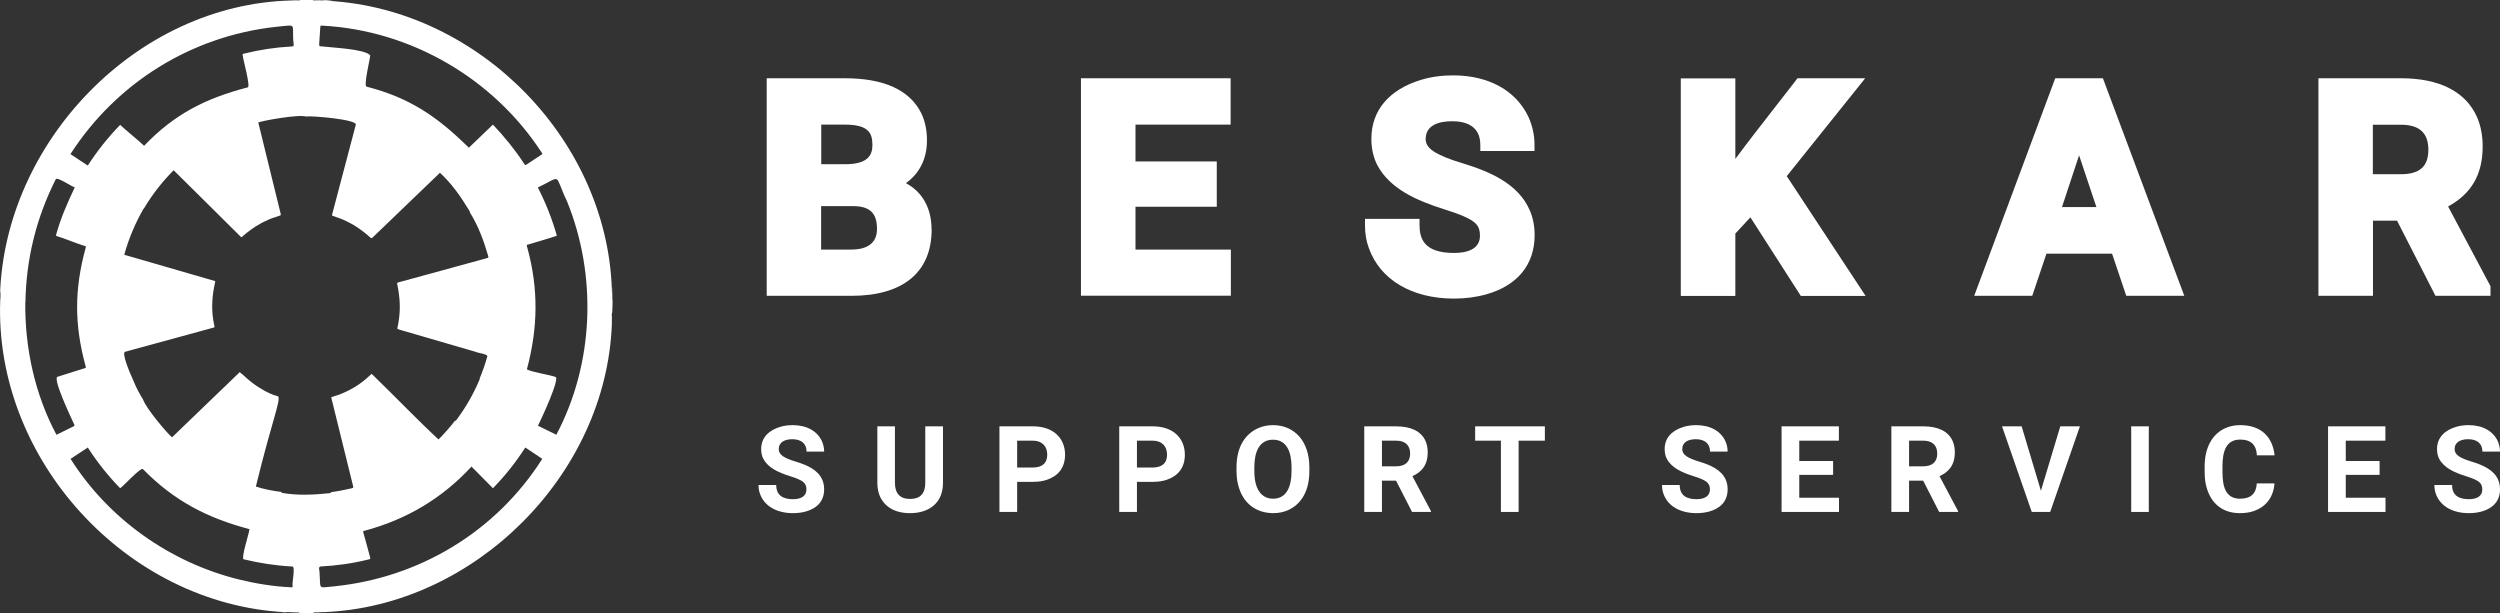 <?xml version="1.0" encoding="UTF-8"?><svg id="Vector" xmlns="http://www.w3.org/2000/svg" viewBox="0 0 207.64 50.93"><rect x="0" y="0" width="207.64" height="50.93" fill="#333333" stroke="none"/><path d="M50.87,24.96c-.07-.07-.03-.16-.04-.25h0c0-.05,0-.11,0-.16h0C50.69,11.85,39.9.76,27.25.07c.15,0,.31-.01.46-.02-.27-.02-.54-.03-.81-.04,0,0,0,.02,0,.02-.17.02-.23-.01-.19-.03,0,0,0,0-.01,0v.03c-.18.01-.24-.02-.17-.03,0,0-.02,0-.03,0,0,.01,0,.02,0,.03-.09,0-.15,0-.16-.01,0,0,0,0,0,.01-.05,0-.11,0-.16,0h0c-.07,0-.15.03-.21-.04h-1.02c-.07.07-.16.03-.25.04-.05,0-.11,0-.16,0-.04,0-.08,0-.12,0-.15.02-.23,0-.24,0,0,0,0,0,0,0,0,0,0,0,0,.01C11.32.36.36,11.82,0,24.54c0,0,0,0,.01,0,0-.12,0-.24.04-.36,0,.25,0,.49-.03.74,0,0,0,0,0,0-.52,13.22,10.49,25.26,23.71,25.93-.16,0-.32,0-.48,0,.16.01.32.01.48.02,0,0,0-.02,0-.03.09-.01.15,0,.16,0,0,0,0,0,0,0h.12s.13-.01.16,0c0,0,0,0,0,0,.04,0,.08,0,.12,0,0,0,0,0,0,.01.02-.04.2,0,.24-.01.12.01.25-.04.37.04h-.73s-.13.01-.16,0c0,0,0,0,0,0h-.06c.97.05,1.94.06,2.91,0h-.28s0,0,0-.01c-.03.04-.19,0-.24.01,0,0,0-.02,0-.02-.02.06-.29,0-.37.02.12-.08.25-.03.37-.04h0c.08,0,.16,0,.24,0,.04,0,.08,0,.12,0,0,0,0,0,0,0,.03-.02.17,0,.2,0,0,0,0,0,0,0,12.5-.49,23.47-11.41,23.92-23.95h0c0-.13-.01-.29,0-.41,0,0,0,0,0,0,.03-.17-.06-.38.03-.53.04-.75.04-1.5,0-2.24v1.22ZM26.51,3.66c.03-.46.06-.92.09-1.38.01-.16.02-.16.18-.15,7.32.39,14.18,4.37,18.19,10.51.1.16.12.14-.05.24-.38.25-.77.51-1.15.76-.17.11-.15.09-.24-.05-.76-1.16-1.63-2.23-2.59-3.24-.42.41-1.6,1.53-2,1.92-2.61-2.58-4.91-4.15-8.48-5.07-.3,0,.29-2.35.29-2.6-.44-.54-3.2-.64-4.05-.75-.19,0-.19-.01-.18-.19ZM22.91,2.23c1.92-.18,1.27-.34,1.48,1.45,0,.16,0,.17-.16.18-1.33.07-2.66.27-3.95.59-.15.04-.15.04-.11.2,0,.25.69,2.65.39,2.61-3.49.91-6.1,2.23-8.59,4.85-.43-.42-1.58-1.34-1.99-1.74-1.01,1.04-1.9,2.16-2.69,3.38-.48-.32-.96-.63-1.44-.95C9.67,6.87,15.9,3,22.91,2.23ZM2.11,25.12c.06-3.6.9-7.02,2.52-10.23.12-.23,1.3.6,1.58.67-.58,1.23-1.13,2.46-1.5,3.77-.02.11-.13.26.04.29.47.13,1.79.67,2.26.8.14.04.14.04.1.18-.94,3.43-.94,6.38,0,9.81.04.14.04.14-.1.18-.46.13-1.76.57-2.22.7-.47.07,1.13,3.44,1.33,3.87.1.2.1.2-.11.3-.44.22-.89.44-1.32.65-1.79-3.35-2.63-7.2-2.59-10.99ZM24.31,48.68c0,.11-.06.1-.13.1-1.46-.07-2.91-.3-4.33-.65-5.72-1.41-10.84-5.03-13.99-10.02.47-.31.95-.62,1.43-.94.79,1.22,1.68,2.34,2.69,3.38.24-.14,1.76-1.82,1.9-1.58,2.57,2.62,5.3,4.04,8.84,4.98-.02.31-.71,2.41-.49,2.5,1.32.32,2.67.53,4.03.6.31-.04-.02,1.35.04,1.62ZM23.39,40.89s0-.02,0-.03c-.73-.09-1.45-.22-2.14-.45,1.4-5.69,2.05-7.05,1.86-7.49-.4-.1-.92-.3-1.58-.73-.32-.19-.7-.47-1.13-.86-.08-.07-.16-.14-.23-.21-.09-.07-.17-.13-.26-.21-1.87,1.8-3.75,3.6-5.62,5.41-.33-.24-2.14-2.37-2.4-3.12-.32-.53-.6-1.05-.74-1.42-.5-1.09-1.03-2.45-.77-2.56,2.44-.67,4.88-1.34,7.32-2,.13-.04.13-.04.1-.18-.25-1.1-.22-2.21,0-3.28.03-.14.05-.27.08-.41-2.51-.73-5.02-1.46-7.56-2.19.37-1.35.91-2.61,1.6-3.83,0,0,.01,0,.02.01.69-1.17,1.52-2.23,2.48-3.2,1.85,1.82,3.67,3.64,5.51,5.46.15.15.12.12.25,0,.2-.18.41-.34.63-.5.02-.02.04-.03.06-.05.24-.17.49-.33.75-.47.02-.01.04-.03.06-.04,0,0,0,0,0,0,.12-.06.24-.11.35-.17.16-.08.31-.15.47-.21.12-.05.25-.09.38-.13.1-.03.19-.07.29-.1.17-.05.17-.05.13-.22-.61-2.52-1.24-5.01-1.85-7.54.37-.15,3.44-.71,4.02-.48,0,0,0-.02,0-.02.44-.06,4.21.25,4.08.69-.65,2.48-1.31,4.95-1.96,7.43-.02.09-.03.11.04.14.01,0,.02,0,.04.01.02,0,.04.01.07.02.03.01.07.03.1.04.24.08.49.17.72.27.07.03.13.07.2.1.22.1.43.21.64.34,0,0,0,0,.01,0,.01,0,.03.02.04.03.25.15.49.32.72.5,0,0,.02.02.03.02.19.15.38.3.56.47.07.08.12.06.18,0,1.86-1.79,3.73-3.59,5.6-5.38.98.9,1.75,2.01,2.44,3.15.05.08.06.12.05.15.69,1.1,1.15,2.35,1.51,3.59.04.16.04.16-.13.21-1.5.41-3,.82-4.49,1.23-.93.25-1.86.51-2.79.76-.11.03-.15.05-.15.09.03.14.05.28.08.43.01.06.02.12.03.18.02.15.05.29.06.44.11.89.05,1.8-.15,2.68,0,.06.06.09.21.13,2.1.61,4.19,1.22,6.29,1.83.18.11,1.12.18.96.43-.17.61-.38,1.2-.62,1.78.01.03.01.06-.01.09-.51,1.22-1.18,2.38-1.98,3.44-.02-.01-.03-.02-.05-.03-.43.55-.89,1.08-1.38,1.57-1.85-1.72-3.62-3.58-5.45-5.35-.05-.05-.09-.08-.11-.1-.33.32-.68.62-1.06.88-.71.48-1.47.83-2.28,1.06,0,.02,0,.03,0,.06.6,2.45,1.2,4.9,1.81,7.34.02.09.01.13-.09.16-.57.13-1.16.25-1.75.33,0,.04-.03.07-.1.08-1.33.14-2.71.21-4.02-.03ZM27.75,48.7c-1.41.13-1.1.27-1.21-1.1.03-.16-.15-.51.08-.55,1.35-.07,2.7-.26,4.01-.59.14-.03.14-.04.11-.17-.11-.46-.43-1.55-.55-2.01-.05-.19-.05-.17.13-.21,3.45-.93,6.41-2.68,8.84-5.32.44.43,1.36,1.39,1.78,1.8,1.02-1.04,1.9-2.16,2.69-3.38.48.32.95.63,1.41.94-3.83,6.03-10.19,9.87-17.29,10.59ZM46.21,36.11c-.5-.25-1.01-.5-1.53-.75.2-.39,1.9-4,1.44-4.06-.48-.17-1.93-.39-2.36-.62.92-3.43.98-6.66.04-10.1-.03-.12-.12-.26.07-.27.51-.16,1.88-.55,2.38-.73-.39-1.39-.92-2.72-1.58-4.01,2.1-.99,1.3-1.18,2.42,1.14,2.52,6.19,2.25,13.5-.89,19.41Z" fill="#fff" stroke-width="0"/><path d="M77.37,19.05c0-1.76-.76-3.11-2.13-3.84,1.12-.79,1.75-2.02,1.75-3.53,0-.88-.16-1.64-.48-2.29-.96-1.92-3.1-2.89-6.35-2.89h-6.48v18.07h7.03c4.3,0,6.67-1.96,6.67-5.52ZM68.2,10.35h1.95c1.92,0,2.31.64,2.31,1.68,0,.74-.25,1.58-2.16,1.61h-2.09v-3.3ZM70.7,20.73h-2.5v-3.61h2.64c1.4,0,2,.57,2,1.9,0,1.41-1.16,1.71-2.14,1.71Z" fill="#fff" stroke-width="0"/><polygon points="94.31 17.17 101.06 17.17 101.06 13.41 94.31 13.41 94.31 10.35 102.21 10.35 102.21 6.5 89.78 6.5 89.78 24.56 102.23 24.56 102.23 20.73 94.31 20.73 94.31 17.17" fill="#fff" stroke-width="0"/><path d="M127.46,19.55c0-.76-.13-1.46-.4-2.07-.96-2.25-3.38-3.25-5.62-3.93-1.13-.34-1.89-.66-2.39-.99-.43-.29-.64-.62-.64-1,0-1.23,1.2-1.49,2.21-1.49,1.06,0,2.33.34,2.33,1.97v.5h4.5v-.5c0-.8-.16-1.56-.5-2.32-1.03-2.2-3.31-3.46-6.26-3.46-.99,0-1.87.13-2.69.38-2.64.81-4.1,2.54-4.1,4.89,0,.82.17,1.55.49,2.18,1.07,2,3.29,2.95,5.55,3.67.73.23,1.24.41,1.62.58.96.43,1.36.75,1.36,1.61,0,1.19-1.18,1.44-2.16,1.44-2.54,0-2.86-1.25-2.86-2.33v-.5h-4.53v.5c0,.71.1,1.34.32,1.92.93,2.63,3.57,4.2,7.07,4.2.96,0,1.87-.12,2.71-.36,2.57-.73,3.99-2.47,3.99-4.9Z" fill="#fff" stroke-width="0"/><path d="M154.9,6.5h-5.61l-.15.2c-.62.81-1.25,1.62-1.89,2.43-1.03,1.32-2.09,2.68-3.12,4.07v-6.69h-4.53v18.07h4.53v-5.18l1.25-1.35,4.19,6.53h5.38l-6.55-9.95,6.5-8.11Z" fill="#fff" stroke-width="0"/><path d="M170.7,6.5l-6.73,18.07h4.82l1.18-3.5h5.45l1.18,3.5h4.82l-6.76-18.07h-3.96ZM171.26,17.2l1.42-4.3,1.44,4.3h-2.86Z" fill="#fff" stroke-width="0"/><path d="M206.85,24.56v-.79l-3.52-6.62c1.95-1.07,2.87-2.67,2.87-4.99,0-.91-.16-1.73-.47-2.44-.94-2.11-3.12-3.22-6.31-3.22h-6.86v18.07h4.53v-6.24h2l3.19,6.24h4.57ZM199.41,14.47h-2.33v-4.11h2.33c1.54,0,2.28.68,2.28,2.09s-.77,2.02-2.28,2.02Z" fill="#fff" stroke-width="0"/><path d="M65.81,36.48c.71,0,1.18.34,1.18,1.03h1.46c0-.32-.07-.61-.19-.88-.38-.81-1.23-1.32-2.42-1.32-.39,0-.74.05-1.06.15-.82.25-1.56.8-1.56,1.84,0,.31.06.58.18.81.41.77,1.29,1.14,2.19,1.43.29.09.52.17.7.25.38.17.69.35.69.86,0,.59-.5.81-1.11.81-.85,0-1.4-.32-1.4-1.18h-1.47c0,.27.04.51.12.73.36,1.02,1.38,1.61,2.75,1.61.39,0,.75-.05,1.07-.14.84-.24,1.51-.79,1.51-1.84,0-.29-.05-.55-.15-.78-.36-.84-1.26-1.23-2.21-1.52-.46-.14-.81-.28-1.05-.44-.24-.16-.36-.36-.36-.59,0-.6.51-.83,1.13-.83Z" fill="#fff" stroke-width="0"/><path d="M76.85,40.1c0,.88-.41,1.34-1.26,1.34s-1.26-.46-1.26-1.34v-4.69h-1.46v4.69c0,.41.07.78.2,1.09.39.9,1.24,1.43,2.52,1.43.39,0,.76-.05,1.09-.16.97-.31,1.64-1.08,1.64-2.36v-4.69h-1.47v4.69Z" fill="#fff" stroke-width="0"/><path d="M85.79,35.41h-2.78v7.11h1.47v-2.5h1.31c.42,0,.8-.05,1.13-.16.89-.29,1.54-.94,1.54-2.1,0-.33-.06-.65-.18-.94-.37-.88-1.24-1.41-2.49-1.41ZM85.79,38.83h-1.31v-2.23h1.31c.74,0,1.19.44,1.19,1.17s-.46,1.06-1.19,1.06Z" fill="#fff" stroke-width="0"/><path d="M95.74,35.41h-2.78v7.11h1.47v-2.5h1.31c.42,0,.8-.05,1.13-.16.89-.29,1.54-.94,1.54-2.1,0-.33-.06-.65-.18-.94-.37-.88-1.24-1.41-2.49-1.41ZM95.74,38.83h-1.31v-2.23h1.31c.74,0,1.19.44,1.19,1.17s-.46,1.06-1.19,1.06Z" fill="#fff" stroke-width="0"/><path d="M105.73,35.31c-.45,0-.86.09-1.23.25-1.13.5-1.8,1.62-1.8,3.25v.32c0,1.09.33,1.98.85,2.56.48.54,1.22.93,2.19.93.45,0,.85-.08,1.22-.24,1.13-.5,1.79-1.61,1.79-3.25v-.32c0-1.1-.32-1.97-.84-2.56-.48-.54-1.2-.94-2.18-.94ZM107.27,39.13c0,1.25-.39,2.29-1.53,2.29-.25,0-.47-.05-.66-.15-.65-.34-.9-1.14-.9-2.14v-.33c0-1.26.41-2.28,1.55-2.28s1.54,1.02,1.54,2.28v.33Z" fill="#fff" stroke-width="0"/><path d="M118.58,37.56c0-.35-.06-.66-.18-.93-.37-.83-1.24-1.22-2.44-1.22h-2.65v7.11h1.47v-2.6h1.17l1.33,2.6h1.57v-.07l-1.54-2.9c.75-.35,1.27-.89,1.27-1.99ZM115.96,38.73h-1.18v-2.13h1.18c.74,0,1.16.37,1.16,1.08s-.45,1.05-1.16,1.05Z" fill="#fff" stroke-width="0"/><polygon points="122.52 36.6 124.66 36.6 124.66 42.52 126.13 42.52 126.13 36.6 128.31 36.6 128.31 35.41 122.52 35.41 122.52 36.6" fill="#fff" stroke-width="0"/><path d="M140.85,36.48c.71,0,1.18.34,1.18,1.03h1.46c0-.32-.07-.61-.19-.88-.38-.81-1.23-1.32-2.42-1.32-.39,0-.74.05-1.06.15-.82.25-1.56.8-1.56,1.84,0,.31.06.58.18.81.41.77,1.29,1.14,2.19,1.43.29.09.52.17.7.25.38.17.69.35.69.86,0,.59-.5.81-1.11.81-.85,0-1.4-.32-1.4-1.18h-1.47c0,.27.04.51.12.73.36,1.02,1.38,1.61,2.75,1.61.39,0,.75-.05,1.07-.14.84-.24,1.51-.79,1.51-1.84,0-.29-.05-.55-.15-.78-.36-.84-1.26-1.23-2.21-1.52-.46-.14-.81-.28-1.05-.44-.24-.16-.36-.36-.36-.59,0-.6.51-.83,1.13-.83Z" fill="#fff" stroke-width="0"/><polygon points="149.44 39.44 152.25 39.44 152.25 38.29 149.44 38.29 149.44 36.6 152.73 36.6 152.73 35.41 147.97 35.41 147.97 42.52 152.74 42.52 152.74 41.34 149.44 41.34 149.44 39.44" fill="#fff" stroke-width="0"/><path d="M162.36,37.56c0-.35-.06-.66-.18-.93-.37-.83-1.24-1.22-2.44-1.22h-2.65v7.11h1.47v-2.6h1.17l1.33,2.6h1.57v-.07l-1.54-2.9c.75-.35,1.27-.89,1.27-1.99ZM159.74,38.73h-1.18v-2.13h1.18c.74,0,1.16.37,1.16,1.08s-.45,1.05-1.16,1.05Z" fill="#fff" stroke-width="0"/><polygon points="169.51 40.76 167.91 35.41 166.28 35.41 168.75 42.52 170.28 42.52 172.75 35.41 171.12 35.41 169.51 40.76" fill="#fff" stroke-width="0"/><rect x="177.01" y="35.41" width="1.46" height="7.11" fill="#fff" stroke-width="0"/><path d="M186.06,36.51c.92,0,1.34.45,1.39,1.31h1.47c-.17-1.55-1.13-2.51-2.86-2.51-.45,0-.85.08-1.21.24-1.1.48-1.74,1.61-1.74,3.19v.46c0,.53.06,1,.2,1.42.37,1.15,1.23,2,2.73,2,.44,0,.83-.06,1.17-.18.96-.34,1.61-1.1,1.7-2.29h-1.47c-.05.85-.49,1.27-1.4,1.27-1.19,0-1.45-1.01-1.45-2.22v-.47c0-1.28.32-2.22,1.47-2.22Z" fill="#fff" stroke-width="0"/><polygon points="194.83 39.44 197.64 39.44 197.64 38.29 194.83 38.29 194.83 36.6 198.12 36.6 198.12 35.41 193.36 35.41 193.36 42.52 198.13 42.52 198.13 41.34 194.83 41.34 194.83 39.44" fill="#fff" stroke-width="0"/><path d="M205.28,38.34c-.46-.14-.81-.28-1.05-.44-.24-.16-.36-.36-.36-.59,0-.6.51-.83,1.13-.83.71,0,1.18.34,1.18,1.03h1.46c0-.32-.07-.61-.19-.88-.38-.81-1.23-1.32-2.42-1.32-.39,0-.74.05-1.06.15-.82.25-1.56.8-1.56,1.84,0,.31.06.58.18.81.41.77,1.29,1.14,2.19,1.43.29.09.52.17.7.25.38.17.69.35.69.86,0,.59-.5.81-1.11.81-.85,0-1.4-.32-1.4-1.18h-1.47c0,.27.04.51.12.73.36,1.02,1.38,1.61,2.75,1.61.39,0,.75-.05,1.07-.14.84-.24,1.51-.79,1.51-1.84,0-.29-.05-.55-.15-.78-.36-.84-1.26-1.23-2.21-1.52Z" fill="#fff" stroke-width="0"/></svg>
